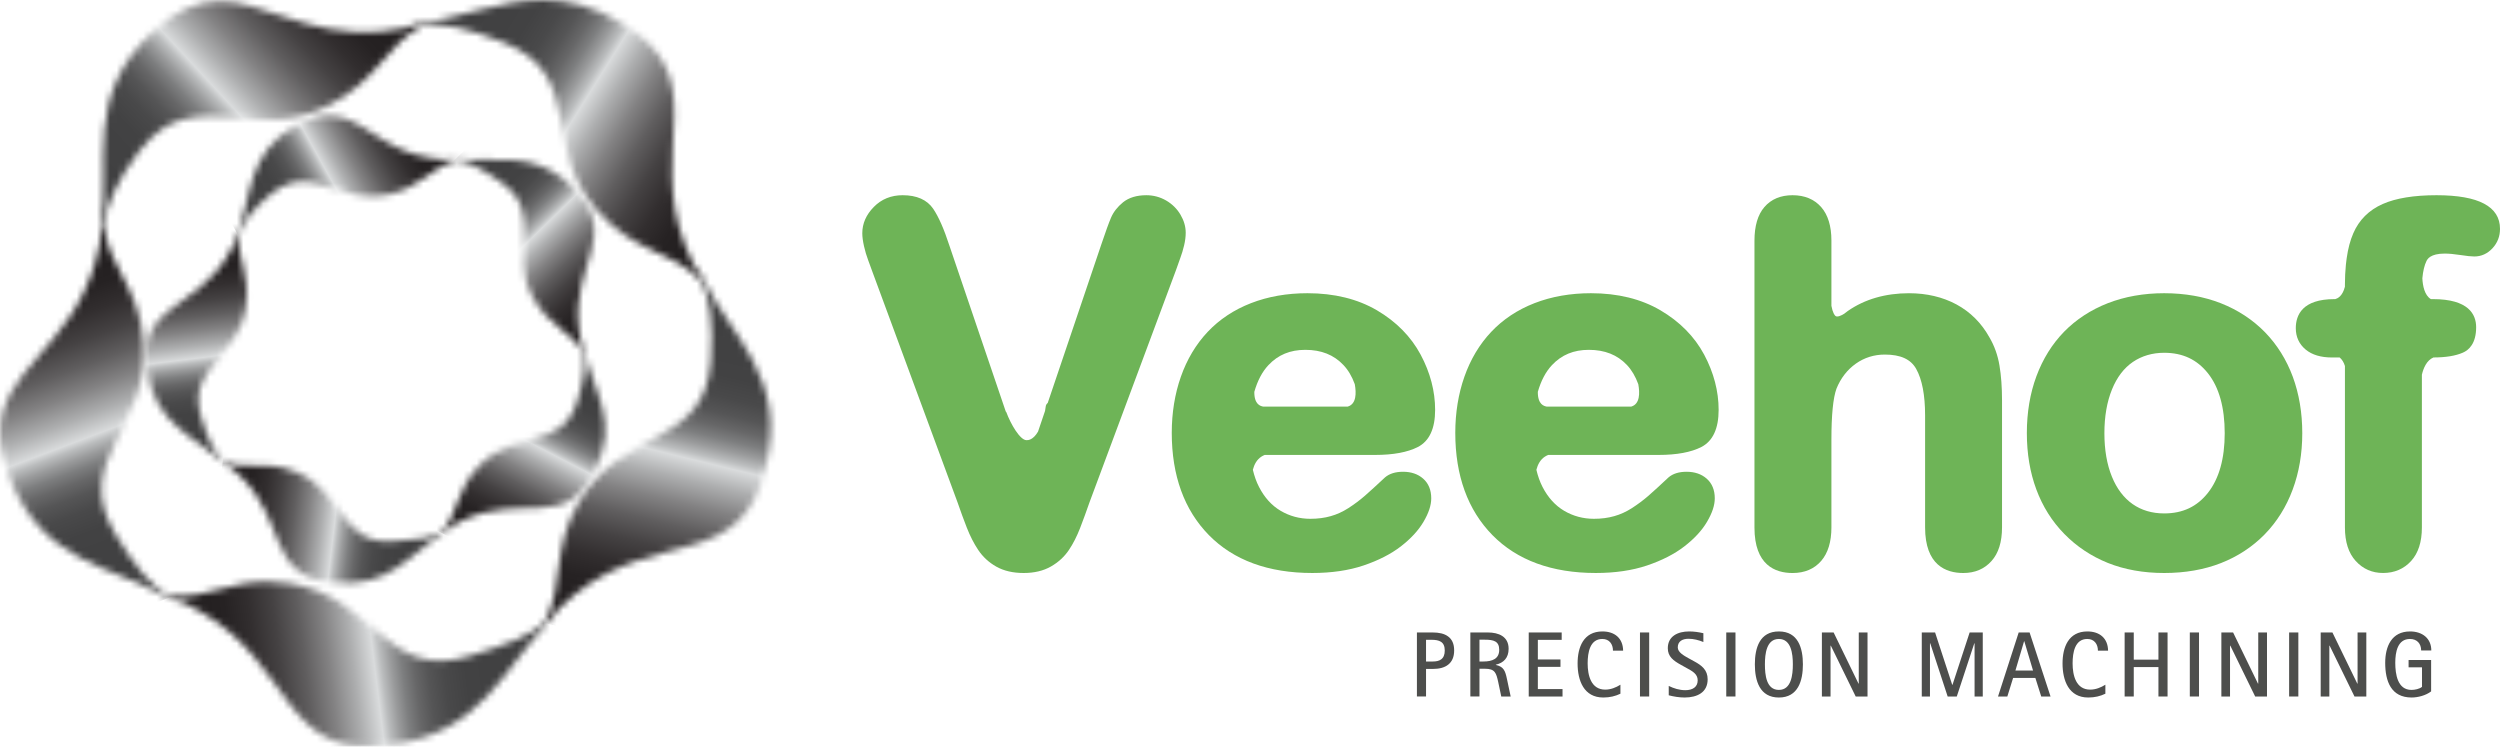 <svg width="375" height="112" viewBox="0 0 375 112" fill="none" xmlns="http://www.w3.org/2000/svg">
<g clip-path="url(#clip0_5033_31)">
<path d="M217.244 99.686C216.699 100.132 215.903 100.34 214.954 100.34H213.906V104.474H212.537V94.869H214.883C215.833 94.869 216.643 95.036 217.216 95.468C217.789 95.885 218.124 96.553 218.124 97.57C218.124 98.544 217.803 99.241 217.244 99.686ZM216.154 96.275C215.805 96.038 215.302 95.969 214.702 95.969H213.905V99.227H214.882C215.427 99.227 215.86 99.143 216.168 98.907C216.517 98.657 216.713 98.225 216.713 97.584C216.713 96.93 216.517 96.513 216.153 96.276L216.154 96.275Z" fill="#4D4E4C"/>
<path d="M225.19 104.475L224.729 102.289C224.435 100.939 224.24 100.312 222.759 100.312H221.921V104.474H220.553V94.869H223.164C224.813 94.869 226.293 95.481 226.293 97.319C226.293 98.683 225.539 99.435 224.379 99.7V99.742C225.581 100.007 225.79 100.66 226.042 101.844L226.601 104.475H225.19ZM222.48 99.227C223.876 99.227 224.882 98.809 224.882 97.472C224.882 96.178 224.044 95.955 222.731 95.955H221.921V99.226L222.48 99.227Z" fill="#4D4E4C"/>
<path d="M229.309 104.475V94.87H234.253V95.984H230.677V98.921H234.071V100.035H230.677V103.362H234.379V104.476L229.309 104.475Z" fill="#4D4E4C"/>
<path d="M243.064 104.057C242.31 104.419 241.485 104.627 240.494 104.627C237.574 104.627 236.639 102.08 236.639 99.519C236.639 97.097 237.519 94.716 240.369 94.716C242.185 94.716 243.441 95.718 243.469 97.598H241.946C241.946 96.624 241.401 95.844 240.354 95.844C238.497 95.844 238.148 97.862 238.148 99.505C238.148 101.301 238.65 103.444 240.787 103.444C241.612 103.444 242.407 103.124 243.064 102.706V104.056V104.057Z" fill="#4D4E4C"/>
<path d="M245.996 104.475V94.87H247.379V104.475H245.996Z" fill="#4D4E4C"/>
<path d="M252.698 104.627C251.888 104.627 251.05 104.488 250.31 104.294V102.888C251.078 103.263 251.916 103.528 252.796 103.528C253.872 103.528 254.654 103.069 254.654 102.053C254.654 101.092 253.857 100.675 252.992 100.201L252.14 99.728C251.008 99.101 250.17 98.489 250.17 97.236C250.17 95.426 251.679 94.716 253.369 94.716C254.081 94.716 254.78 94.814 255.506 94.981V96.303C254.794 96.011 254.054 95.816 253.285 95.816C252.363 95.816 251.665 96.192 251.665 97.111C251.665 97.848 252.587 98.349 253.313 98.753L254.151 99.212C255.255 99.811 256.148 100.492 256.148 101.898C256.148 103.847 254.597 104.627 252.698 104.627Z" fill="#4D4E4C"/>
<path d="M258.939 104.475V94.87H260.322V104.475H258.939Z" fill="#4D4E4C"/>
<path d="M263.229 99.658C263.229 97.195 263.941 94.716 266.832 94.716C269.723 94.716 270.436 97.208 270.436 99.658C270.436 102.094 269.724 104.628 266.832 104.628C263.941 104.628 263.229 102.094 263.229 99.658ZM268.928 99.644C268.928 98.071 268.676 95.844 266.832 95.844C264.975 95.844 264.737 98.071 264.737 99.644C264.737 101.245 264.947 103.486 266.832 103.486C268.704 103.486 268.928 101.217 268.928 99.644Z" fill="#4D4E4C"/>
<path d="M278.354 104.475L274.624 96.847H274.582V104.475H273.283V94.87H275.043L278.773 102.54H278.815V94.87H280.128V104.475H278.355H278.354Z" fill="#4D4E4C"/>
<path d="M296.186 104.475V96.498H296.144L293.518 104.475H292.149L289.537 96.498H289.495V104.475H288.266V94.87H290.263L292.833 102.721H292.875L295.446 94.87H297.415V104.475H296.185H296.186Z" fill="#4D4E4C"/>
<path d="M306.184 104.475L305.304 101.691H301.966L301.1 104.475H299.703L302.804 94.87H304.439L307.581 104.475H306.184ZM303.642 96.178H303.614L302.315 100.577H304.955L303.642 96.178Z" fill="#4D4E4C"/>
<path d="M315.806 104.057C315.052 104.419 314.227 104.627 313.236 104.627C310.316 104.627 309.381 102.08 309.381 99.519C309.381 97.097 310.261 94.716 313.111 94.716C314.927 94.716 316.183 95.718 316.211 97.598H314.688C314.688 96.624 314.144 95.844 313.096 95.844C311.239 95.844 310.89 97.862 310.89 99.505C310.89 101.301 311.392 103.444 313.529 103.444C314.354 103.444 315.149 103.124 315.806 102.706V104.056V104.057Z" fill="#4D4E4C"/>
<path d="M323.766 104.475V100.062H320.064V104.475H318.695V94.87H320.064V98.948H323.766V94.87H325.134V104.475H323.766Z" fill="#4D4E4C"/>
<path d="M328.471 104.475V94.87H329.853V104.475H328.471Z" fill="#4D4E4C"/>
<path d="M338.276 104.475L334.546 96.847H334.504V104.475H333.205V94.87H334.965L338.695 102.54H338.737V94.87H340.05V104.475H338.276H338.276Z" fill="#4D4E4C"/>
<path d="M343.369 104.475V94.87H344.752V104.475H343.369Z" fill="#4D4E4C"/>
<path d="M353.174 104.475L349.444 96.847H349.402V104.475H348.104V94.87H349.864L353.593 102.54H353.636V94.87H354.948V104.475H353.174Z" fill="#4D4E4C"/>
<path d="M363.299 100.103H361.288V99.004H364.668V103.709C363.858 104.335 362.643 104.627 361.749 104.627C358.648 104.627 357.781 102.177 357.781 99.421C357.781 96.957 358.746 94.716 361.511 94.716C363.355 94.716 364.696 95.761 364.696 97.57H363.173C363.173 96.541 362.545 95.845 361.497 95.845C359.64 95.845 359.291 97.807 359.291 99.422C359.291 101.148 359.64 103.487 361.721 103.487C362.209 103.487 362.922 103.348 363.299 103.028V100.105V100.103Z" fill="#4D4E4C"/>
<path d="M339.743 49.828C337.913 47.961 335.698 46.502 333.145 45.492C330.597 44.491 327.735 43.982 324.627 43.982C321.576 43.982 318.736 44.484 316.189 45.472C313.635 46.47 311.426 47.909 309.622 49.752C307.824 51.594 306.424 53.841 305.462 56.436C304.508 59.006 304.027 61.879 304.027 64.963C304.027 68.029 304.502 70.869 305.449 73.414C306.392 75.962 307.805 78.212 309.644 80.085C311.48 81.966 313.68 83.434 316.182 84.441C318.678 85.442 321.522 85.95 324.627 85.95C327.76 85.95 330.626 85.448 333.141 84.463C335.669 83.469 337.878 82.017 339.705 80.149C341.528 78.281 342.943 76.028 343.9 73.436C344.859 70.859 345.341 68.019 345.341 64.982C345.341 61.919 344.862 59.072 343.919 56.515C342.969 53.948 341.563 51.7 339.743 49.828ZM324.627 77.014C322.813 77.014 321.219 76.541 319.893 75.613C318.56 74.676 317.512 73.294 316.785 71.499C316.036 69.663 315.659 67.471 315.659 64.983C315.659 62.479 316.042 60.262 316.804 58.4C317.54 56.586 318.595 55.204 319.934 54.292C321.276 53.381 322.86 52.917 324.626 52.917C327.406 52.917 329.554 53.927 331.202 56.005C332.863 58.108 333.707 61.129 333.707 64.983C333.707 68.799 332.862 71.798 331.199 73.913C329.554 76.004 327.405 77.014 324.625 77.014" fill="#6EB457"/>
<path d="M177.04 38.721C177.267 38.108 177.461 37.466 177.614 36.818C177.777 36.134 177.857 35.496 177.857 34.906C177.857 33.99 177.592 33.082 177.069 32.196C176.552 31.319 175.829 30.607 174.923 30.077C174.009 29.549 173.011 29.283 171.946 29.283C170.505 29.283 169.329 29.642 168.452 30.347C167.623 31.023 167.018 31.799 166.654 32.65C166.329 33.409 165.841 34.757 165.204 36.647C165.207 36.643 158.535 56.372 157.158 60.445C156.995 60.573 156.881 60.76 156.859 60.979C156.859 60.983 156.826 61.243 156.757 61.637L155.704 64.744C154.952 66.021 154.219 66.027 153.977 66.027C153.005 66.027 151.596 63.593 150.951 61.834C150.933 61.792 150.884 61.767 150.862 61.722L142.43 36.901C141.598 34.343 140.795 32.517 139.979 31.316C139.058 29.966 137.518 29.282 135.397 29.282C133.67 29.282 132.213 29.873 131.068 31.046C129.924 32.208 129.344 33.533 129.344 34.982C129.344 35.528 129.43 36.167 129.602 36.933C129.768 37.663 129.972 38.362 130.217 39.004C130.447 39.605 130.673 40.221 130.887 40.834C130.89 40.85 143.635 75.365 143.635 75.365C144.087 76.676 144.556 77.96 145.028 79.164C145.509 80.394 146.08 81.518 146.73 82.49C147.418 83.526 148.333 84.368 149.449 84.997C150.574 85.629 151.951 85.95 153.545 85.95C155.139 85.95 156.516 85.623 157.645 84.972C158.763 84.333 159.665 83.498 160.339 82.494C160.976 81.547 161.544 80.426 162.025 79.18C162.484 77.995 162.953 76.708 163.424 75.352C163.418 75.368 176.382 40.562 176.382 40.562C176.621 39.869 176.832 39.269 177.038 38.722" fill="#6EB457"/>
<path d="M189.704 68.24H206.264C208.98 68.24 211.141 67.84 212.687 67.046C214.399 66.159 215.269 64.291 215.269 61.489C215.269 58.687 214.54 55.894 213.095 53.194C211.641 50.485 209.438 48.248 206.541 46.545C203.64 44.845 200.134 43.982 196.117 43.982C193.044 43.982 190.198 44.483 187.654 45.471C185.094 46.466 182.905 47.917 181.144 49.789C179.391 51.65 178.039 53.915 177.128 56.518C176.222 59.091 175.764 61.925 175.764 64.93C175.764 71.341 177.638 76.5 181.336 80.268C185.04 84.039 190.258 85.949 196.847 85.949C199.716 85.949 202.304 85.571 204.53 84.821C206.758 84.068 208.642 83.106 210.127 81.959C211.626 80.799 212.764 79.564 213.516 78.286C214.306 76.952 214.686 75.795 214.686 74.75C214.686 73.498 214.278 72.504 213.469 71.793C212.691 71.109 211.68 70.764 210.463 70.764C209.322 70.764 208.413 71.046 207.756 71.606C206.504 72.778 205.486 73.706 204.718 74.379C203.966 75.031 203.14 75.647 202.257 76.219C201.406 76.762 200.516 77.172 199.608 77.422C198.702 77.683 197.673 77.82 196.554 77.82C194.934 77.82 193.436 77.413 192.094 76.619C190.756 75.831 189.668 74.626 188.856 73.047C188.448 72.263 188.148 71.392 187.928 70.468C187.988 70.261 188.048 70.064 188.113 69.896C188.441 69.076 188.967 68.536 189.703 68.24M195.793 52.476C198.19 52.476 200.058 53.219 201.505 54.745C202.226 55.498 202.796 56.47 203.217 57.629C203.463 58.976 203.459 60.606 202.165 60.987H189.464C189.088 60.911 188.126 60.692 188.148 58.776C188.622 57.114 189.327 55.764 190.261 54.773C191.711 53.226 193.519 52.476 195.792 52.476" fill="#6EB457"/>
<path d="M232.23 68.24H248.79C251.506 68.24 253.671 67.84 255.213 67.046C256.925 66.159 257.795 64.291 257.795 61.489C257.795 58.687 257.065 55.892 255.624 53.194C254.174 50.485 251.965 48.248 249.067 46.545C246.169 44.845 242.666 43.982 238.647 43.982C235.574 43.982 232.723 44.483 230.18 45.471C227.624 46.466 225.437 47.917 223.674 49.789C221.92 51.65 220.569 53.915 219.657 56.518C218.752 59.091 218.293 61.925 218.293 64.93C218.293 71.341 220.167 76.5 223.865 80.268C227.569 84.039 232.788 85.949 239.376 85.949C242.245 85.949 244.83 85.571 247.059 84.821C249.287 84.068 251.168 83.106 252.653 81.959C254.154 80.799 255.293 79.564 256.045 78.286C256.833 76.952 257.216 75.795 257.216 74.75C257.216 73.492 256.804 72.504 255.998 71.793C255.217 71.109 254.206 70.764 252.988 70.764C251.848 70.764 250.936 71.046 250.282 71.606C249.026 72.787 248.012 73.712 247.25 74.379C246.498 75.031 245.666 75.647 244.786 76.219C243.935 76.762 243.043 77.172 242.137 77.422C241.229 77.683 240.205 77.82 239.087 77.82C237.464 77.82 235.965 77.413 234.621 76.619C233.288 75.831 232.195 74.626 231.382 73.047C230.977 72.263 230.674 71.389 230.458 70.468C230.518 70.261 230.576 70.064 230.643 69.896C230.971 69.076 231.493 68.536 232.23 68.24ZM238.318 52.476C240.716 52.476 242.587 53.219 244.037 54.745C244.745 55.494 245.322 56.47 245.743 57.629C245.991 58.976 245.989 60.606 244.694 60.987H231.988C231.621 60.911 230.658 60.699 230.674 58.776C231.149 57.114 231.857 55.768 232.788 54.773C234.238 53.226 236.048 52.476 238.318 52.476Z" fill="#6EB457"/>
<path d="M366.722 38.038C367.334 38.038 368.105 38.107 369.011 38.247C370.005 38.4 370.703 38.472 371.137 38.472C372.192 38.472 373.11 38.06 373.875 37.237C374.618 36.433 375.001 35.457 375.001 34.333C375.001 30.978 371.797 29.282 365.482 29.282C362.104 29.282 359.384 29.723 357.408 30.6C355.345 31.512 353.857 32.989 352.993 34.997C352.533 36.056 352.208 37.275 352.004 38.724C352.002 38.731 351.994 38.804 351.992 38.812C351.985 38.841 351.951 39.163 351.944 39.193C351.944 39.196 351.907 39.456 351.883 39.715C351.881 39.729 351.88 39.742 351.879 39.756C351.789 40.675 351.739 41.655 351.739 42.685V43.006C351.366 44.465 350.623 44.769 350.285 44.868H350.165C345.377 44.868 344.369 47.238 344.369 49.229C344.369 50.535 344.866 51.618 345.858 52.441C346.807 53.226 348.134 53.623 349.798 53.623H350.952C351.296 53.912 351.564 54.331 351.74 54.9V79.124C351.74 81.284 352.285 82.971 353.353 84.143C354.443 85.341 355.82 85.947 357.458 85.947C359.164 85.947 360.582 85.341 361.673 84.143C362.74 82.971 363.283 81.284 363.283 79.124V56.205C363.509 55.233 363.994 54.052 365.014 53.62C366.879 53.616 368.323 53.378 369.426 52.901C370.332 52.51 371.422 51.529 371.422 49.082C371.422 47.16 370.293 44.867 364.934 44.867H364.631C363.685 44.298 363.41 42.884 363.353 41.744C363.452 40.673 363.656 39.8 363.968 39.164C364.105 38.885 364.52 38.036 366.723 38.036" fill="#6EB457"/>
<path d="M298.4 50.582C297.217 48.453 295.556 46.795 293.468 45.664C291.396 44.55 288.996 43.984 286.347 43.984C284.603 43.984 282.942 44.206 281.406 44.648C279.869 45.09 278.445 45.762 277.17 46.649C277.029 46.748 276.895 46.852 276.768 46.951L276.654 47.046C276.223 47.329 275.586 47.618 275.321 47.393C275.201 47.297 274.91 46.942 274.712 45.877V36.077C274.712 33.913 274.196 32.229 273.183 31.07C272.144 29.885 270.696 29.282 268.886 29.282C267.094 29.282 265.666 29.882 264.652 31.067C263.664 32.214 263.17 33.907 263.17 36.109V79.131C263.17 84.767 266.275 85.952 268.886 85.952C270.7 85.952 272.144 85.339 273.189 84.125C274.199 82.95 274.712 81.266 274.712 79.109V65.95C274.712 62.27 274.965 59.697 275.468 58.306C276.099 56.74 277.084 55.466 278.375 54.548C279.657 53.642 281.117 53.185 282.723 53.185C285.089 53.185 286.625 53.887 287.432 55.344C288.318 56.93 288.764 59.274 288.764 62.305V79.108C288.764 84.762 291.881 85.951 294.496 85.951C296.236 85.951 297.664 85.348 298.726 84.153C299.771 82.996 300.304 81.297 300.304 79.111V60.059C300.304 58.105 300.176 56.349 299.924 54.846C299.666 53.283 299.153 51.85 298.401 50.582" fill="#6EB457"/>
<mask id="mask0_5033_31" style="mask-type:luminance" maskUnits="userSpaceOnUse" x="63" y="0" width="43" height="43">
<path d="M63.211 3.383L63.325 3.854C66.118 3.273 70.371 4.311 75.643 6.408C87.887 11.304 80.973 22.216 89.727 31.792C95.433 38.044 100.696 37.523 105.107 42.053L105.525 41.825C104.075 39.912 103.708 39.267 102.71 36.656C97.052 21.972 107.237 11.965 93.479 3.59C89.051 0.896 85.089 0 81.381 0C74.948 0 69.267 2.691 63.211 3.383Z" fill="white"/>
</mask>
<g mask="url(#mask0_5033_31)">
<path d="M75.524 -19.695L44.27 30.29L94.922 61.747L126.176 11.762L75.524 -19.695Z" fill="url(#paint0_linear_5033_31)"/>
</g>
<mask id="mask1_5033_31" style="mask-type:luminance" maskUnits="userSpaceOnUse" x="81" y="41" width="35" height="53">
<path d="M105.074 42.037C106.496 44.499 106.99 48.449 106.63 54.094C105.779 67.212 93.225 64.067 86.814 75.341C82.638 82.696 84.733 87.55 81.787 93.138L82.147 93.471C83.522 91.495 84.054 90.91 86.231 89.15C98.465 79.22 111.182 85.739 114.879 70.105C118.127 56.349 109.52 50.51 105.497 41.804L105.073 42.036L105.074 42.037Z" fill="white"/>
</mask>
<g mask="url(#mask1_5033_31)">
<path d="M83.846 33.434L69.805 90.548L116.069 101.845L130.111 44.731L83.846 33.434Z" fill="url(#paint1_linear_5033_31)"/>
</g>
<mask id="mask2_5033_31" style="mask-type:luminance" maskUnits="userSpaceOnUse" x="25" y="87" width="58" height="25">
<path d="M33.165 88.344C30.627 89.018 28.281 89.691 25.304 89.332L25.094 89.669C27.437 90.244 27.87 90.476 30.293 91.877C43.962 99.743 42.368 113.906 58.348 111.786C72.403 109.912 75.419 100.312 82.147 93.471L81.807 93.109C80.006 95.308 75.852 96.731 70.426 98.408C57.825 102.278 56.308 89.465 43.455 87.512C42.249 87.327 41.15 87.251 40.127 87.251C37.392 87.251 35.218 87.797 33.165 88.344Z" fill="white"/>
</mask>
<g mask="url(#mask2_5033_31)">
<path d="M81.283 80.303L21.826 87.655L25.959 120.853L85.416 113.501L81.283 80.303Z" fill="url(#paint2_linear_5033_31)"/>
</g>
<mask id="mask3_5033_31" style="mask-type:luminance" maskUnits="userSpaceOnUse" x="0" y="33" width="26" height="57">
<path d="M14.204 39.648C10.504 52.169 0.108 55.526 0 64.873V65.159C0.019 67.002 0.44 69.076 1.38 71.503C6.506 84.675 16.873 84.764 25.126 89.675L25.324 89.332C22.754 88.106 20.172 84.92 17.265 80.059C10.527 68.759 22.668 64.279 21.556 51.368C20.829 42.953 16.353 40.233 15.617 33.965L15.114 33.886C15.101 36.285 15 36.967 14.206 39.649" fill="white"/>
</mask>
<g mask="url(#mask3_5033_31)">
<path d="M22.17 25.552L-18.484 40.833L3.153 98.008L43.807 82.728L22.17 25.552Z" fill="url(#paint3_linear_5033_31)"/>
</g>
<mask id="mask4_5033_31" style="mask-type:luminance" maskUnits="userSpaceOnUse" x="15" y="0" width="49" height="34">
<path d="M22.869 4.8C12.537 14.477 16.573 24.475 15.098 33.942L15.63 33.961C15.811 31.128 17.434 27.195 20.871 22.686C25.378 16.78 30.118 17.251 35.483 17.724C39.615 18.086 44.116 18.448 49.162 15.894C56.72 12.066 57.782 6.877 63.335 3.837L63.249 3.376C61.011 4.263 60.099 4.438 57.313 4.708C51.442 5.286 46.787 3.907 42.656 2.532C39.181 1.375 36.07 0.219 32.901 0.219C29.749 0.219 26.542 1.369 22.87 4.799" fill="white"/>
</mask>
<g mask="url(#mask4_5033_31)">
<path d="M39.989 -25.011L-4.336 15.726L35.883 59.191L80.207 18.453L39.989 -25.011Z" fill="url(#paint4_linear_5033_31)"/>
</g>
<mask id="mask5_5033_31" style="mask-type:luminance" maskUnits="userSpaceOnUse" x="68" y="23" width="22" height="30">
<path d="M68.371 24.103C70.099 24.167 72.458 25.394 75.26 27.404C81.763 32.086 76.108 37.551 79.873 44.499C82.33 49.035 85.509 49.487 87.453 52.813L87.734 52.736C87.154 51.393 87.036 50.961 86.822 49.267C85.62 39.737 93.067 35.283 86.178 28.322C81.731 23.833 77.342 23.9 73.035 23.96C71.467 23.986 69.911 24.011 68.372 23.814V24.103L68.371 24.103Z" fill="white"/>
</mask>
<g mask="url(#mask5_5033_31)">
<path d="M81.028 11.513L53.828 37.953L80.413 65.116L107.613 38.675L81.028 11.513Z" fill="url(#paint5_linear_5033_31)"/>
</g>
<mask id="mask6_5033_31" style="mask-type:luminance" maskUnits="userSpaceOnUse" x="66" y="52" width="25" height="28">
<path d="M87.437 52.8C87.916 54.465 87.638 56.883 86.605 60.174C84.198 67.827 77.256 64.142 71.846 69.905C68.317 73.653 68.846 76.837 66.299 79.728L66.468 79.979C67.558 79.007 67.96 78.733 69.5 78.006C78.148 73.889 84.695 79.601 89.142 70.865C93.054 63.179 88.827 58.471 87.717 52.724L87.437 52.8Z" fill="white"/>
</mask>
<g mask="url(#mask6_5033_31)">
<path d="M72.023 41.79L55.084 74.148L87.33 90.914L104.269 58.556L72.023 41.79Z" fill="url(#paint6_linear_5033_31)"/>
</g>
<mask id="mask7_5033_31" style="mask-type:luminance" maskUnits="userSpaceOnUse" x="33" y="69" width="34" height="19">
<path d="M33.397 69.451C34.692 70.137 34.912 70.334 36.139 71.513C43.052 78.162 40.063 86.327 49.785 87.388C58.338 88.319 61.503 83.058 66.467 79.979L66.317 79.712C64.934 80.754 62.281 80.996 58.842 81.202C50.853 81.673 51.819 73.854 44.529 70.832C41.94 69.761 39.986 69.797 38.165 69.838C36.638 69.87 35.204 69.901 33.566 69.279L33.397 69.45L33.397 69.451Z" fill="white"/>
</mask>
<g mask="url(#mask7_5033_31)">
<path d="M33.848 65.458L31.182 88.059L66.017 92.141L68.683 69.539L33.848 65.458Z" fill="url(#paint7_linear_5033_31)"/>
</g>
<mask id="mask8_5033_31" style="mask-type:luminance" maskUnits="userSpaceOnUse" x="21" y="34" width="17" height="36">
<path d="M34.233 38.209C29.419 46.51 20.799 45.515 22.055 55.237C23.168 63.799 29.262 65.35 33.413 69.457L33.579 69.286C32.24 68.186 31.185 65.918 30.178 62.617C27.848 54.938 35.648 54.043 36.866 46.227C37.66 41.128 35.415 38.869 35.887 35.047L35.603 34.924C35.249 36.344 35.09 36.738 34.233 38.209Z" fill="white"/>
</mask>
<g mask="url(#mask8_5033_31)">
<path d="M37.416 32.926L16.678 35.42L21.041 71.455L41.779 68.962L37.416 32.926Z" fill="url(#paint8_linear_5033_31)"/>
</g>
<mask id="mask9_5033_31" style="mask-type:luminance" maskUnits="userSpaceOnUse" x="35" y="17" width="34" height="19">
<path d="M49.244 17.327C47.832 17.327 46.263 17.75 44.395 18.805C36.901 23.046 37.832 29.558 35.588 34.956L35.897 35.048C36.42 33.393 37.947 31.296 40.618 29.12C44.22 26.2 46.994 27.284 50.181 28.371C52.502 29.162 55.042 29.953 58.278 29.193C63.286 28.021 64.663 25.095 68.376 24.101L68.392 23.815C66.945 24.012 66.384 23.987 64.704 23.742C57.306 22.678 54.274 17.331 49.247 17.327H49.244Z" fill="white"/>
</mask>
<g mask="url(#mask9_5033_31)">
<path d="M60.731 3.495L28.064 21.466L43.249 48.881L75.916 30.91L60.731 3.495Z" fill="url(#paint9_linear_5033_31)"/>
</g>
</g>
<defs>
<linearGradient id="paint0_linear_5033_31" x1="61.781" y1="6.511" x2="109.478" y2="36.334" gradientUnits="userSpaceOnUse">
<stop stop-color="#404041"/>
<stop offset="0.096" stop-color="#404041"/>
<stop offset="0.231" stop-color="#424243"/>
<stop offset="0.289" stop-color="#49494A"/>
<stop offset="0.332" stop-color="#555556"/>
<stop offset="0.368" stop-color="#676768"/>
<stop offset="0.399" stop-color="#7D7E7F"/>
<stop offset="0.427" stop-color="#9A9B9C"/>
<stop offset="0.453" stop-color="#BABCBD"/>
<stop offset="0.472" stop-color="#D9DBDC"/>
<stop offset="0.528" stop-color="#ADAEAF"/>
<stop offset="0.592" stop-color="#838283"/>
<stop offset="0.656" stop-color="#605E5F"/>
<stop offset="0.721" stop-color="#454243"/>
<stop offset="0.786" stop-color="#322E2F"/>
<stop offset="0.85" stop-color="#262223"/>
<stop offset="0.916" stop-color="#231F20"/>
<stop offset="1" stop-color="#231F20"/>
</linearGradient>
<linearGradient id="paint1_linear_5033_31" x1="106.133" y1="42.411" x2="92.914" y2="96.549" gradientUnits="userSpaceOnUse">
<stop stop-color="#404041"/>
<stop offset="0.096" stop-color="#404041"/>
<stop offset="0.231" stop-color="#424243"/>
<stop offset="0.289" stop-color="#49494A"/>
<stop offset="0.332" stop-color="#555556"/>
<stop offset="0.368" stop-color="#676768"/>
<stop offset="0.399" stop-color="#7D7E7F"/>
<stop offset="0.427" stop-color="#9A9B9C"/>
<stop offset="0.453" stop-color="#BABCBD"/>
<stop offset="0.472" stop-color="#D9DBDC"/>
<stop offset="0.528" stop-color="#ADAEAF"/>
<stop offset="0.592" stop-color="#838283"/>
<stop offset="0.656" stop-color="#605E5F"/>
<stop offset="0.721" stop-color="#454243"/>
<stop offset="0.786" stop-color="#322E2F"/>
<stop offset="0.85" stop-color="#262223"/>
<stop offset="0.916" stop-color="#231F20"/>
<stop offset="1" stop-color="#231F20"/>
</linearGradient>
<linearGradient id="paint2_linear_5033_31" x1="82.512" y1="96.899" x2="26.801" y2="103.835" gradientUnits="userSpaceOnUse">
<stop stop-color="#404041"/>
<stop offset="0.096" stop-color="#404041"/>
<stop offset="0.231" stop-color="#424243"/>
<stop offset="0.289" stop-color="#49494A"/>
<stop offset="0.332" stop-color="#555556"/>
<stop offset="0.368" stop-color="#676768"/>
<stop offset="0.399" stop-color="#7D7E7F"/>
<stop offset="0.427" stop-color="#9A9B9C"/>
<stop offset="0.453" stop-color="#BABCBD"/>
<stop offset="0.472" stop-color="#D9DBDC"/>
<stop offset="0.528" stop-color="#ADAEAF"/>
<stop offset="0.592" stop-color="#838283"/>
<stop offset="0.656" stop-color="#605E5F"/>
<stop offset="0.721" stop-color="#454243"/>
<stop offset="0.786" stop-color="#322E2F"/>
<stop offset="0.85" stop-color="#262223"/>
<stop offset="0.916" stop-color="#231F20"/>
<stop offset="1" stop-color="#231F20"/>
</linearGradient>
<linearGradient id="paint3_linear_5033_31" x1="23.34" y1="89.9" x2="3.723" y2="37.711" gradientUnits="userSpaceOnUse">
<stop stop-color="#404041"/>
<stop offset="0.096" stop-color="#404041"/>
<stop offset="0.231" stop-color="#424243"/>
<stop offset="0.289" stop-color="#49494A"/>
<stop offset="0.332" stop-color="#555556"/>
<stop offset="0.368" stop-color="#676768"/>
<stop offset="0.399" stop-color="#7D7E7F"/>
<stop offset="0.427" stop-color="#9A9B9C"/>
<stop offset="0.453" stop-color="#BABCBD"/>
<stop offset="0.472" stop-color="#D9DBDC"/>
<stop offset="0.528" stop-color="#ADAEAF"/>
<stop offset="0.592" stop-color="#838283"/>
<stop offset="0.656" stop-color="#605E5F"/>
<stop offset="0.721" stop-color="#454243"/>
<stop offset="0.786" stop-color="#322E2F"/>
<stop offset="0.85" stop-color="#262223"/>
<stop offset="0.916" stop-color="#231F20"/>
<stop offset="1" stop-color="#231F20"/>
</linearGradient>
<linearGradient id="paint4_linear_5033_31" x1="17.373" y1="36.136" x2="58.545" y2="-1.962" gradientUnits="userSpaceOnUse">
<stop stop-color="#404041"/>
<stop offset="0.096" stop-color="#404041"/>
<stop offset="0.231" stop-color="#424243"/>
<stop offset="0.289" stop-color="#49494A"/>
<stop offset="0.332" stop-color="#555556"/>
<stop offset="0.368" stop-color="#676768"/>
<stop offset="0.399" stop-color="#7D7E7F"/>
<stop offset="0.427" stop-color="#9A9B9C"/>
<stop offset="0.453" stop-color="#BABCBD"/>
<stop offset="0.472" stop-color="#D9DBDC"/>
<stop offset="0.528" stop-color="#ADAEAF"/>
<stop offset="0.592" stop-color="#838283"/>
<stop offset="0.656" stop-color="#605E5F"/>
<stop offset="0.721" stop-color="#454243"/>
<stop offset="0.786" stop-color="#322E2F"/>
<stop offset="0.85" stop-color="#262223"/>
<stop offset="0.916" stop-color="#231F20"/>
<stop offset="1" stop-color="#231F20"/>
</linearGradient>
<linearGradient id="paint5_linear_5033_31" x1="67.592" y1="25.001" x2="91.454" y2="49.548" gradientUnits="userSpaceOnUse">
<stop stop-color="#404041"/>
<stop offset="0.096" stop-color="#404041"/>
<stop offset="0.231" stop-color="#424243"/>
<stop offset="0.289" stop-color="#49494A"/>
<stop offset="0.332" stop-color="#555556"/>
<stop offset="0.368" stop-color="#676768"/>
<stop offset="0.399" stop-color="#7D7E7F"/>
<stop offset="0.427" stop-color="#9A9B9C"/>
<stop offset="0.453" stop-color="#BABCBD"/>
<stop offset="0.472" stop-color="#D9DBDC"/>
<stop offset="0.528" stop-color="#ADAEAF"/>
<stop offset="0.592" stop-color="#838283"/>
<stop offset="0.656" stop-color="#605E5F"/>
<stop offset="0.721" stop-color="#454243"/>
<stop offset="0.786" stop-color="#322E2F"/>
<stop offset="0.85" stop-color="#262223"/>
<stop offset="0.916" stop-color="#231F20"/>
<stop offset="1" stop-color="#231F20"/>
</linearGradient>
<linearGradient id="paint6_linear_5033_31" x1="87.12" y1="52.28" x2="71.441" y2="82.435" gradientUnits="userSpaceOnUse">
<stop stop-color="#404041"/>
<stop offset="0.096" stop-color="#404041"/>
<stop offset="0.231" stop-color="#424243"/>
<stop offset="0.289" stop-color="#49494A"/>
<stop offset="0.332" stop-color="#555556"/>
<stop offset="0.368" stop-color="#676768"/>
<stop offset="0.399" stop-color="#7D7E7F"/>
<stop offset="0.427" stop-color="#9A9B9C"/>
<stop offset="0.453" stop-color="#BABCBD"/>
<stop offset="0.472" stop-color="#D9DBDC"/>
<stop offset="0.528" stop-color="#ADAEAF"/>
<stop offset="0.592" stop-color="#838283"/>
<stop offset="0.656" stop-color="#605E5F"/>
<stop offset="0.721" stop-color="#454243"/>
<stop offset="0.786" stop-color="#322E2F"/>
<stop offset="0.85" stop-color="#262223"/>
<stop offset="0.916" stop-color="#231F20"/>
<stop offset="1" stop-color="#231F20"/>
</linearGradient>
<linearGradient id="paint7_linear_5033_31" x1="66.128" y1="80.6" x2="32.29" y2="76.608" gradientUnits="userSpaceOnUse">
<stop stop-color="#404041"/>
<stop offset="0.096" stop-color="#404041"/>
<stop offset="0.231" stop-color="#424243"/>
<stop offset="0.289" stop-color="#49494A"/>
<stop offset="0.332" stop-color="#555556"/>
<stop offset="0.368" stop-color="#676768"/>
<stop offset="0.399" stop-color="#7D7E7F"/>
<stop offset="0.427" stop-color="#9A9B9C"/>
<stop offset="0.453" stop-color="#BABCBD"/>
<stop offset="0.472" stop-color="#D9DBDC"/>
<stop offset="0.528" stop-color="#ADAEAF"/>
<stop offset="0.592" stop-color="#838283"/>
<stop offset="0.656" stop-color="#605E5F"/>
<stop offset="0.721" stop-color="#454243"/>
<stop offset="0.786" stop-color="#322E2F"/>
<stop offset="0.85" stop-color="#262223"/>
<stop offset="0.916" stop-color="#231F20"/>
<stop offset="1" stop-color="#231F20"/>
</linearGradient>
<linearGradient id="paint8_linear_5033_31" x1="31.377" y1="69.692" x2="27.315" y2="35.911" gradientUnits="userSpaceOnUse">
<stop stop-color="#404041"/>
<stop offset="0.096" stop-color="#404041"/>
<stop offset="0.231" stop-color="#424243"/>
<stop offset="0.289" stop-color="#49494A"/>
<stop offset="0.332" stop-color="#555556"/>
<stop offset="0.368" stop-color="#676768"/>
<stop offset="0.399" stop-color="#7D7E7F"/>
<stop offset="0.427" stop-color="#9A9B9C"/>
<stop offset="0.453" stop-color="#BABCBD"/>
<stop offset="0.472" stop-color="#D9DBDC"/>
<stop offset="0.528" stop-color="#ADAEAF"/>
<stop offset="0.592" stop-color="#838283"/>
<stop offset="0.656" stop-color="#605E5F"/>
<stop offset="0.721" stop-color="#454243"/>
<stop offset="0.786" stop-color="#322E2F"/>
<stop offset="0.85" stop-color="#262223"/>
<stop offset="0.916" stop-color="#231F20"/>
<stop offset="1" stop-color="#231F20"/>
</linearGradient>
<linearGradient id="paint9_linear_5033_31" x1="35.83" y1="35.196" x2="65.655" y2="18.676" gradientUnits="userSpaceOnUse">
<stop stop-color="#404041"/>
<stop offset="0.096" stop-color="#404041"/>
<stop offset="0.231" stop-color="#424243"/>
<stop offset="0.289" stop-color="#49494A"/>
<stop offset="0.332" stop-color="#555556"/>
<stop offset="0.368" stop-color="#676768"/>
<stop offset="0.399" stop-color="#7D7E7F"/>
<stop offset="0.427" stop-color="#9A9B9C"/>
<stop offset="0.453" stop-color="#BABCBD"/>
<stop offset="0.472" stop-color="#D9DBDC"/>
<stop offset="0.528" stop-color="#ADAEAF"/>
<stop offset="0.592" stop-color="#838283"/>
<stop offset="0.656" stop-color="#605E5F"/>
<stop offset="0.721" stop-color="#454243"/>
<stop offset="0.786" stop-color="#322E2F"/>
<stop offset="0.85" stop-color="#262223"/>
<stop offset="0.916" stop-color="#231F20"/>
<stop offset="1" stop-color="#231F20"/>
</linearGradient>
<clipPath id="clip0_5033_31">
<rect width="375" height="112" fill="white"/>
</clipPath>
</defs>
</svg>
